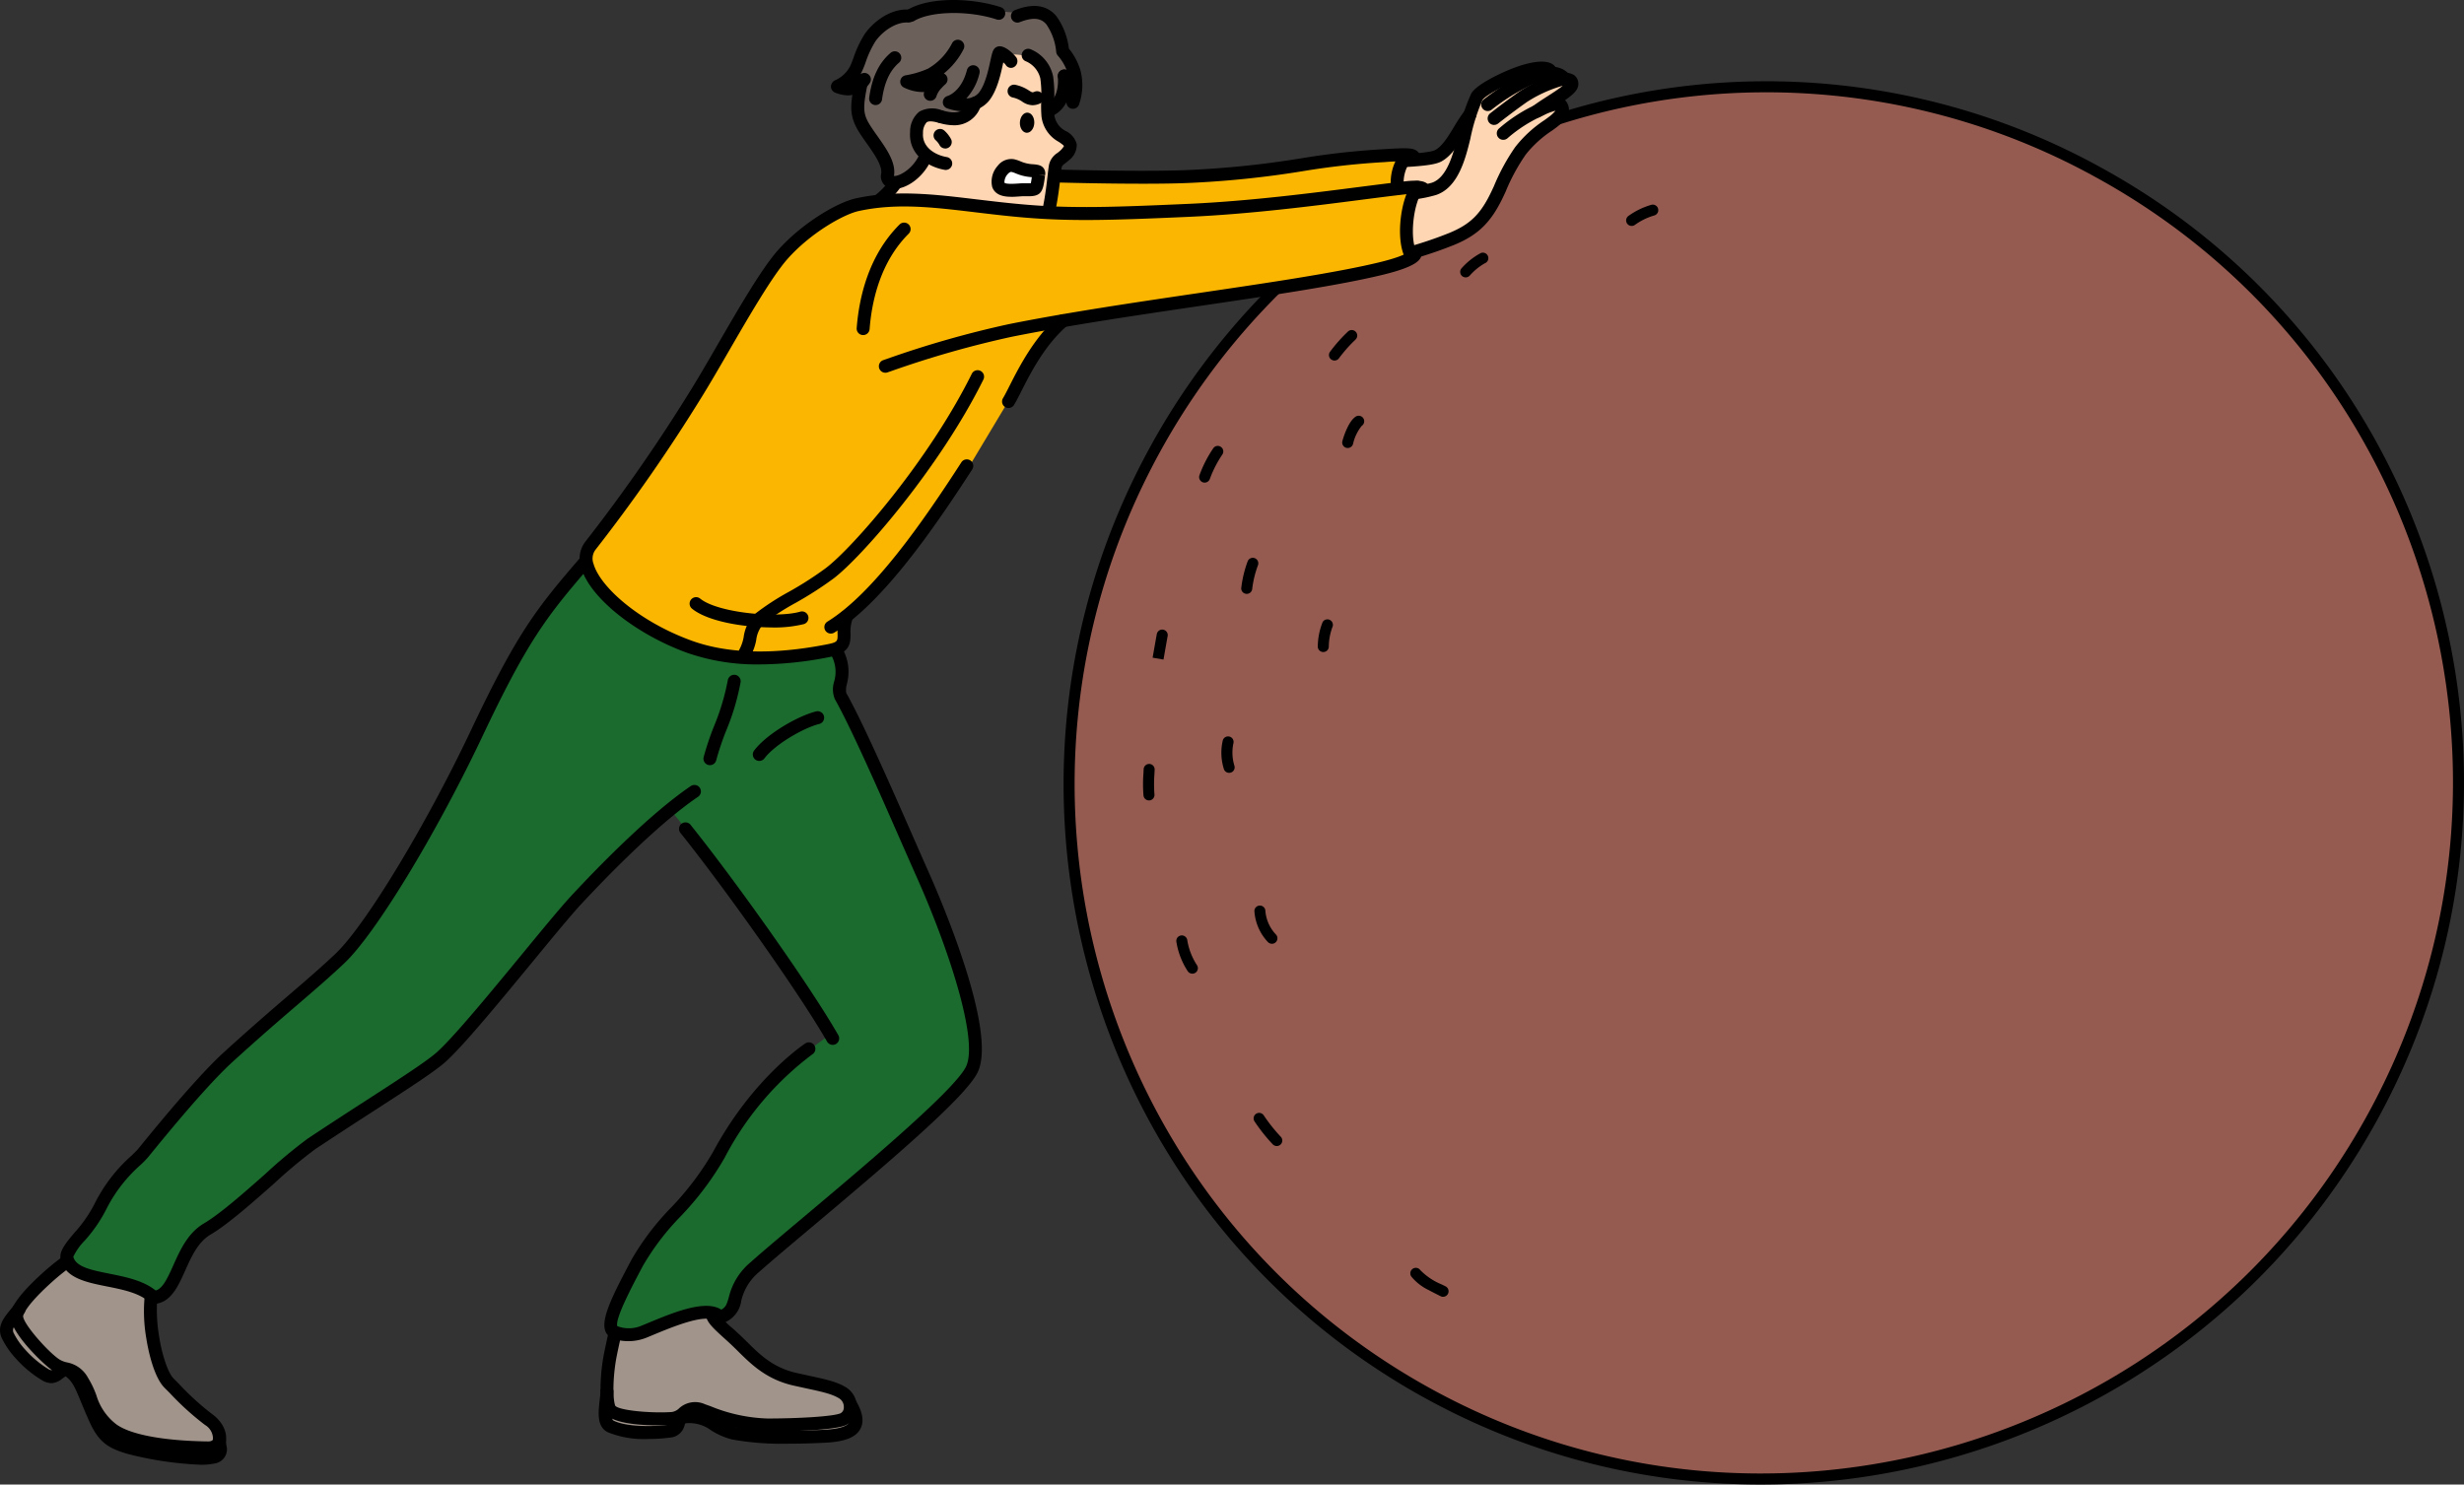 <?xml version="1.0" encoding="UTF-8"?>
<svg xmlns="http://www.w3.org/2000/svg" data-name="Group 17815" width="358.633" height="216.116" viewBox="0 0 358.633 216.116">
  <rect x="0" y="0" width="358.633" height="216.116" fill="#333333" stroke="none"/>
  <defs>
    <clipPath id="q2qejlgora">
      <path data-name="Rectangle 2296" style="fill:none" d="M0 0h358.633v216.116H0z"></path>
    </clipPath>
  </defs>
  <g data-name="Group 17814" style="clip-path:url(#q2qejlgora)">
    <path data-name="Path 9620" d="M190.839 163.386c26.943-49.074 9.14-110.623-39.765-137.472S40.685 17.08 13.741 66.154 4.6 176.777 53.505 203.627s110.395 8.833 137.334-40.241" transform="translate(154.145 -1.064)" style="fill-rule:evenodd;fill:#955b50"></path>
    <path data-name="Path 9621" d="m167.763 95.744 1.583.275s.378-2.172.605-3.43a.802.802 0 0 0-1.578-.287c-.23 1.262-.61 3.442-.61 3.442"></path>
    <path data-name="Path 9622" d="M181.076 86.353a.793.793 0 0 0 .354.1.8.8 0 0 0 .833-.771 14.892 14.892 0 0 1 .834-3.4.802.802 0 0 0-1.508-.549 16.641 16.641 0 0 0-.929 3.89.8.8 0 0 0 .416.736"></path>
    <path data-name="Path 9623" d="M174.949 70.158a.835.835 0 0 0 .124.055.8.8 0 0 0 1.021-.5 16.426 16.426 0 0 1 1.808-3.53.8.8 0 0 0-.194-1.118.787.787 0 0 0-1.118.194 17.776 17.776 0 0 0-2.012 3.928.8.8 0 0 0 .371.966"></path>
    <path data-name="Path 9624" d="M195.772 65.12a.841.841 0 0 0 .173.07.8.8 0 0 0 .987-.56 6.481 6.481 0 0 1 1.264-2.633.803.803 0 1 0-.926-1.311c-1.081.762-1.76 3.064-1.884 3.517a.8.8 0 0 0 .386.917"></path>
    <path data-name="Path 9625" d="M193.851 52.388a.8.8 0 0 0 1.015-.207 21.191 21.191 0 0 1 2.2-2.527l.258-.251a.803.803 0 0 0-1.128-1.142l-.25.244a22.394 22.394 0 0 0-2.344 2.683.8.8 0 0 0 .133 1.127.872.872 0 0 0 .112.074"></path>
    <path data-name="Path 9626" d="M212.943 40.283a.8.8 0 0 0 .974-.159 8.641 8.641 0 0 1 2.192-1.793.801.801 0 0 0-.565-1.5 10.163 10.163 0 0 0-2.8 2.206.8.8 0 0 0 .043 1.135.839.839 0 0 0 .16.115"></path>
    <path data-name="Path 9627" d="M192.218 94.822a.792.792 0 0 0 .362.1.8.8 0 0 0 .827-.778 8.339 8.339 0 0 1 .508-2.81.803.803 0 0 0-1.407-.773 9.864 9.864 0 0 0-.706 3.535.8.8 0 0 0 .416.728"></path>
    <path data-name="Path 9628" d="M178.512 112.408a.8.8 0 0 0 1.162-.911 6.508 6.508 0 0 1-.158-3.26.803.803 0 0 0-1.529-.49 7.858 7.858 0 0 0 .135 4.165.8.8 0 0 0 .39.5"></path>
    <path data-name="Path 9629" d="M166.849 116.427a.794.794 0 0 0 .48.093.8.8 0 0 0 .7-.891 19.4 19.4 0 0 1 0-2.972l.029-.614a.8.8 0 1 0-1.6-.061l-.029.591a20.528 20.528 0 0 0 .006 3.244.8.8 0 0 0 .412.61"></path>
    <path data-name="Path 9630" d="M173.154 141.641a.8.8 0 0 0 1.047-1.16 9.418 9.418 0 0 1-1.393-3.608.802.802 0 0 0-1.591.21 10.933 10.933 0 0 0 1.665 4.313.8.8 0 0 0 .273.246"></path>
    <path data-name="Path 9631" d="M185.436 166.731a.8.8 0 0 0 .966-1.258 24.044 24.044 0 0 1-2.459-3.093.802.802 0 0 0-1.351.866 25.328 25.328 0 0 0 2.65 3.338.8.8 0 0 0 .194.148"></path>
    <path data-name="Path 9632" d="M207.894 187.781c.417.229.846.446 1.273.66l.512.26a.803.803 0 0 0 .751-1.419l-.021-.011-.52-.263a9.212 9.212 0 0 1-3.16-2.1.803.803 0 1 0-1.293.952 7.435 7.435 0 0 0 2.458 1.926"></path>
    <path data-name="Path 9633" d="M184.727 137.284a.8.8 0 0 0 .975-1.25 5.629 5.629 0 0 1-1.526-3.412.8.8 0 0 0-1.6.017 7.245 7.245 0 0 0 1.951 4.487.827.827 0 0 0 .2.158"></path>
    <path data-name="Path 9634" d="M237.103 32.792a.8.8 0 0 0 .871-.062 9.237 9.237 0 0 1 2.806-1.365.803.803 0 0 0-.412-1.552 10.78 10.78 0 0 0-3.366 1.637.8.8 0 0 0-.155 1.124.792.792 0 0 0 .252.219"></path>
    <path data-name="Path 9635" d="M207.539 203.598c49.23 27.029 111.344 8.834 138.462-40.558s9.127-111.566-40.1-138.595a100.781 100.781 0 0 0-80.145-7.622.803.803 0 1 0 .492 1.528 99.187 99.187 0 0 1 78.88 7.5c48.456 26.6 66.16 87.8 39.468 136.414s-87.828 66.526-136.282 39.924-66.16-87.8-39.468-136.415a100.9 100.9 0 0 1 34.858-36.949.802.802 0 1 0-.85-1.361 102.489 102.489 0 0 0-35.418 37.538c-27.118 49.393-9.128 111.567 40.1 138.6"></path>
    <path data-name="Path 9636" d="m347.65 108.825.383-4.736-.978-2.388-36.815-12.852a112.16 112.16 0 0 0-12.206 17.664c-5.953 10.456-10.48 23.343-19.575 35.577-7.827 10.53-15.66 14.879-21.267 20.159-2.5 2.357-6.687 7.526-9.33 10.467-3.838 4.265-5.961 6.421-7.764 10.017-1.183 2.359-3.07 4.4-4.663 6.742-1.935 2.846 4.43 3.655 8.663 4.709a7.053 7.053 0 0 1 3.459 2.045l2.732-2.274 3.4-6.931 4.353-3.045 12.345-10.279 19.136-12.384s12.172-15.132 20.555-24.138 13.184-11.834 13.184-11.834 7.757 9.525 12.915 17.616 10.123 14.6 10.123 14.6a62.187 62.187 0 0 0-9.4 7.856c-3.641 3.982-6.1 8.918-10.475 14.943-4.582 6.306-10.524 13.36-11.705 16.988-2.308 7.1 5.928 3.067 11.341 1.033a3.5 3.5 0 0 1 4.039 1.02l1.569-1.933 1.453-3.389s14.438-12.288 22.868-20.176 10.852-11.373 10.852-11.373 2.14-1.321-1.487-12.63c-1.456-4.535-4.514-12.989-7.75-20.354-4.829-10.992-9.956-20.724-9.956-20.724" transform="translate(-225.332 -7.024)" style="fill:#1b6a2e;fill-rule:evenodd"></path>
    <path data-name="Path 9637" d="M285.9 24.3a47.715 47.715 0 0 0-6.559.283c-5.532.71-13.192 2.181-21.347 2.635a191.447 191.447 0 0 1-22.923-.1l-25.493 3.9s-5.726.853-8.069 2.605c-8.261 6.182-11.427 12.9-15.651 20.225-3.707 6.434-8.65 13.435-12.825 19.7-3.8 5.7-6.992 6.256-6.463 10.086.723 5.231 10.8 11.427 18.721 13.426 7.574 1.909 12.921-.253 17.484-.661 2.37-.212 1.6-4.8 1.6-4.8a116.9 116.9 0 0 0 8.545-9.034c4.206-4.994 8.285-10.938 8.285-10.938l7.042-11.751 7.194-11.512s22.912-2.867 35.678-5.174 15.381-4.052 15.381-4.052z" transform="translate(-81.216 -1.92)" style="fill:#fab600;fill-rule:evenodd"></path>
    <path data-name="Path 9638" d="M249.03 2.587c-1.559-1.057-3.959-.449-6.507-.8-7.718-1.072-11.392-.5-11.392-.5l-2.076 1.3a6.146 6.146 0 0 0-5.043 2.041c-2.291 2.449-4.12 7.75-4.12 7.75l1.245.55a17.354 17.354 0 0 0 .311 3.754c.543 2.094 1.771 3.8 3.492 6.11.811 1.093.013 3.734 1.552 3.932 7 .911 22.656-10.16 22.656-10.16l3.363-5.085-1.117-3.579s-.418-4-2.364-5.318" transform="translate(-96.386 -.09)" style="fill:#6c605b;fill-rule:evenodd"></path>
    <path data-name="Path 9639" d="m162.508 11.03-9.835 3.552s-1.669 5.644-4.505 8.145a9.146 9.146 0 0 1-6.838 1.863l-.289 3.807 2.872.328a19.085 19.085 0 0 0-1.506 5.266 5.224 5.224 0 0 0 1 3.509 22.225 22.225 0 0 0 8.683-3.372c2.914-2.128 5.048-7.465 6.87-10.882 1.291-2.422 5.78-3.647 6.041-6.206.147-1.434-.323-1.462-.323-1.462l1.821-2.73z" transform="translate(62.247 -.872)" style="fill:#ffd6b3;fill-rule:evenodd"></path>
    <path data-name="Path 9640" d="M243.745 11.093s-1.319-2.8-5.37-2.448c-1.461.125-2.015 2.535-3 4.5a19.2 19.2 0 0 1-1.66 2.534 11.023 11.023 0 0 0-1.057 1.484c-1.358 2.344-6.35-.513-7.473 1.32-1.5 2.448 1.022 5.132 1.022 5.132l-1.507 2.341-3.017 1.274-1.594 2.9a47.156 47.156 0 0 1 9.2-.079c6.034.4 14.933 1.695 14.933 1.695l.9-6.934 2.368-2.9-3.231-3.229z" transform="translate(-91.556 -.681)" style="fill:#ffd6b3;fill-rule:evenodd"></path>
    <path data-name="Path 9641" d="m279.57 216.572-10.318-9.284-13.682 3.485s-2.35 12.3-.151 13.45c2.076 1.083 8.952.6 8.952.6l2.1-2.778 3.486 1.067s.691 1.137 4.735 1.888c4.932.916 13.532 1.33 15.428-.679 1.248-1.322-.2-4.549-1.272-4.932s-9.279-2.818-9.279-2.818" transform="translate(-166.332 -16.387)" style="fill:#a0948b;fill-rule:evenodd"></path>
    <path data-name="Path 9642" d="m374.956 204.2-11.992-4.42s-7.824 5.793-8.405 9.108c-.479 2.73 5.967 7.406 5.967 7.406l2.541-1.068 1.834 1.652a14.513 14.513 0 0 0 6.284 8.693c4.446 2.685 12.87 3.068 14.036 1.6.59-.743.144-3.04-.833-4.221-1.658-2-4.841-3.369-7.072-7.2-2.056-3.536-2.359-11.544-2.359-11.544" transform="translate(-353.358 -15.793)" style="fill:#a0948b;fill-rule:evenodd"></path>
    <path data-name="Path 9643" d="M104.532 192.771a.913.913 0 0 0 .255-.036 3.98 3.98 0 0 0 3.1-3.354 7.66 7.66 0 0 1 2.577-4.187c1.73-1.544 4.509-3.878 7.726-6.583 12.175-10.236 22.393-18.994 24.1-22.492 2.937-6.015-5.492-25.509-7.211-29.355-.624-1.4-1.388-3.139-2.234-5.069-3.058-6.967-7.246-16.507-9.677-20.82a3.124 3.124 0 0 1 .095-1.307 6.8 6.8 0 0 0-.55-4.957.943.943 0 1 0-1.642.926 5 5 0 0 1 .337 3.694 3.705 3.705 0 0 0 .118 2.57c2.386 4.229 6.551 13.72 9.592 20.651.85 1.935 1.616 3.681 2.242 5.079 4.785 10.708 9.092 23.962 7.238 27.76-1.672 3.423-14.881 14.528-23.62 21.877-3.228 2.713-6.016 5.056-7.767 6.619a9.5 9.5 0 0 0-3.134 5.075c-.342 1.194-.483 1.687-1.8 2.058a.942.942 0 0 0 .255 1.849"></path>
    <path data-name="Path 9644" d="M121.199 152.111a.931.931 0 0 0 .466-.124.943.943 0 0 0 .351-1.286c-4.218-7.382-15.228-22.805-21.531-30.654a.943.943 0 0 0-1.471 1.178c6.223 7.748 17.3 23.3 21.365 30.408a.942.942 0 0 0 .82.475"></path>
    <path data-name="Path 9645" d="M22.284 189.834h.029c2.5-.077 3.583-2.506 4.635-4.854.919-2.051 1.869-4.171 3.691-5.248 2.532-1.492 6.119-4.665 9.282-7.463a72.772 72.772 0 0 1 5.963-4.979 775.158 775.158 0 0 1 8.309-5.426c4.984-3.221 8.92-5.767 10.531-7.172 2.518-2.2 7.932-8.775 12.708-14.576 2.89-3.513 5.62-6.83 7.12-8.449 3.088-3.328 10.928-11.519 17.037-15.664a.943.943 0 1 0-1.058-1.561c-6.269 4.255-14.23 12.568-17.361 15.944-1.538 1.66-4.16 4.843-7.194 8.532-4.73 5.745-10.09 12.257-12.492 14.352-1.508 1.318-5.589 3.956-10.315 7.011a759.244 759.244 0 0 0-8.329 5.439 73.411 73.411 0 0 0-6.17 5.132c-3.1 2.743-6.615 5.852-8.991 7.252-2.341 1.381-3.464 3.888-4.455 6.1-1.027 2.293-1.719 3.7-2.974 3.739a.943.943 0 0 0 .029 1.885"></path>
    <path data-name="Path 9646" d="M22.235 189.693a.943.943 0 0 0 .622-1.652c-1.823-1.6-4.537-2.139-6.933-2.619-2.61-.522-4.865-.974-5.259-2.457a8.471 8.471 0 0 1 1.63-2.321 21.246 21.246 0 0 0 3.3-4.85 21.565 21.565 0 0 1 4.893-6.239 13.638 13.638 0 0 0 1.043-1.066c5.528-6.814 9.674-11.494 12.323-13.906 3.937-3.585 6.9-6.135 9.523-8.385 2.469-2.121 4.6-3.954 6.747-5.981 4.53-4.283 13.356-18.792 20.093-33.027 6.646-14.048 9.421-17.525 15.609-24.708a.942.942 0 1 0-1.428-1.229c-6.306 7.32-9.134 10.861-15.885 25.131-6.541 13.821-15.371 28.385-19.685 32.463-2.113 2-4.228 3.815-6.68 5.922-2.628 2.258-5.608 4.818-9.564 8.42-2.719 2.475-6.931 7.226-12.518 14.115-.166.2-.484.5-.889.9a23.149 23.149 0 0 0-5.306 6.831 19.384 19.384 0 0 1-3.023 4.406c-1.352 1.619-2.329 2.79-2 4.013.693 2.617 3.753 3.231 6.711 3.823 2.269.454 4.615.925 6.06 2.19a.942.942 0 0 0 .621.233"></path>
    <path data-name="Path 9647" d="M91.435 195.245a7.084 7.084 0 0 0 2.656-.508l.889-.368c2.825-1.173 7.562-3.139 9.006-2.111a.943.943 0 0 0 1.092-1.537c-2.3-1.631-7.024.329-10.823 1.908l-.879.363a4.69 4.69 0 0 1-3.528.068c-.361-1.078 2.185-5.878 3.72-8.77a36.557 36.557 0 0 1 5.445-7.164 43.677 43.677 0 0 0 6.457-8.585 44.414 44.414 0 0 1 12.781-15.067.942.942 0 0 0-1.036-1.574c-.313.205-7.714 5.16-13.405 15.746a42.189 42.189 0 0 1-6.2 8.219 38.082 38.082 0 0 0-5.689 7.506c-2.954 5.57-4.7 9.05-3.648 10.744.42.68 1.694 1.129 3.163 1.129"></path>
    <path data-name="Path 9648" d="M111.732 208.396h.044c.919 0 9.048-.044 11.2-.868a2.738 2.738 0 0 0 1.721-2.394 3.34 3.34 0 0 0-1.541-3.154c-1.357-.827-2.811-1.144-5.448-1.716l-1.756-.386c-3.443-.771-5.382-2.7-7.257-4.561l-.141-.141a55.661 55.661 0 0 0-1.936-1.813 10.713 10.713 0 0 1-1.981-2.056.942.942 0 1 0-1.789.591c.278.845 1.212 1.691 2.5 2.862a55.983 55.983 0 0 1 1.872 1.753l.14.14c1.969 1.956 4.2 4.176 8.174 5.064l1.769.389c2.517.546 3.78.822 4.867 1.485a1.47 1.47 0 0 1 .645 1.371.917.917 0 0 1-.517.8c-1.243.477-6.238.734-10.533.744h-.039a23.667 23.667 0 0 1-8.3-1.789l-.811-.288a3.448 3.448 0 0 0-3.78.6 1.881 1.881 0 0 1-1.083.532c-2.963.2-7.653-.22-8.207-.919-.417-1.183-.321-4.547.232-7.3.237-1.177.657-3.058.658-3.061l-1.841-.41s-.425 1.906-.665 3.1c-.545 2.708-.777 6.557-.134 8.351.972 2.715 10 2.122 10.088 2.116a3.658 3.658 0 0 0 2.105-.92 1.647 1.647 0 0 1 2-.314l.8.284a25.219 25.219 0 0 0 8.933 1.9"></path>
    <path data-name="Path 9649" d="M94.256 209.484a23.759 23.759 0 0 0 3.244-.2 2.345 2.345 0 0 0 2.161-1.876c.074-.2.161-.437.28-.712a.943.943 0 1 0-1.73-.749 14.63 14.63 0 0 0-.318.809 2.854 2.854 0 0 1-.232.539 1.212 1.212 0 0 1-.468.129c-1.064.177-5.741.468-7.888-.613-.431-.217-.262-1.734-.151-2.74.054-.495.109-.99.13-1.454a.941.941 0 0 0-.9-.985.9.9 0 0 0-.985.9c-.019.427-.071.881-.122 1.335-.2 1.792-.424 3.822 1.176 4.631a13.958 13.958 0 0 0 5.8.992"></path>
    <path data-name="Path 9650" d="M114.626 210.174c2.426 0 4.594-.1 5.62-.155 2.738-.147 4.319-.782 4.979-2 .83-1.527-.236-3.379-.586-3.988a.943.943 0 0 0-1.635.94c.582 1.011.777 1.753.564 2.148-.139.257-.752.869-3.423 1.013-4.43.241-10.207.256-13.146-.415a8.429 8.429 0 0 1-2.568-1.132 7.085 7.085 0 0 0-4.895-1.252.943.943 0 0 0 .194 1.875 5.269 5.269 0 0 1 3.744 1 10.238 10.238 0 0 0 3.108 1.352 40.8 40.8 0 0 0 8.047.613"></path>
    <path data-name="Path 9651" d="M30.263 211.736a2.413 2.413 0 0 0 2.522-1.587c.456-1.354-.294-3.091-1.824-4.223a38.631 38.631 0 0 1-4.938-4.487l-.742-.741c-.906-.907-1.749-3.747-2.112-6.086a23.077 23.077 0 0 1-.288-5.483.942.942 0 0 0-1.817-.5 23.13 23.13 0 0 0 .242 6.275c.138.886.914 5.4 2.642 7.127l.74.74a40.535 40.535 0 0 0 5.151 4.67 2.345 2.345 0 0 1 1.16 2.1c-.088.261-.507.312-.773.3-6.435-.084-11.29-1-13.322-2.51a8.31 8.31 0 0 1-2.874-4.2 13.694 13.694 0 0 0-1.223-2.558 4.38 4.38 0 0 0-3.029-2.231 3.477 3.477 0 0 1-1.134-.438c-1.567-1-5.382-5.275-5.279-6.355.517-1.586 3.346-4.15 4.276-4.992a33.74 33.74 0 0 1 2.361-1.924.943.943 0 0 0-1.135-1.507 36.836 36.836 0 0 0-2.494 2.033c-1.923 1.742-4.207 3.981-4.808 5.836-.794 2.437 4.914 7.761 6.059 8.5a5.316 5.316 0 0 0 1.689.679 2.611 2.611 0 0 1 1.913 1.431 12.044 12.044 0 0 1 1.049 2.22 10.1 10.1 0 0 0 3.5 5.026c3.208 2.388 10.414 2.831 14.424 2.883z"></path>
    <path data-name="Path 9652" d="M29.21 213.234a9.132 9.132 0 0 0 2.032-.184 2.076 2.076 0 0 0 1.7-2.66c-.021-.205-.044-.429-.048-.675a.981.981 0 0 0-.959-.926.943.943 0 0 0-.926.959c0 .3.032.579.058.832a4.111 4.111 0 0 1 .033.556c-.029-.006-.112.037-.295.081-2.423.582-9.756-.8-11.639-1.353-2.522-.731-3.36-1.277-4.453-3.722a101.78 101.78 0 0 1-1.2-2.813c-.929-2.252-1.4-3.381-2.834-4.482a.942.942 0 0 0-1.147 1.495c1.034.8 1.362 1.588 2.239 3.708.324.783.711 1.719 1.222 2.863 1.383 3.09 2.8 3.935 5.648 4.763a50.708 50.708 0 0 0 10.572 1.559"></path>
    <path data-name="Path 9653" d="M7.491 201.361a2.7 2.7 0 0 0 1.576-.664c.176-.124.38-.269.634-.429a.942.942 0 0 0-1.007-1.593c-.287.181-.518.344-.716.484a2.975 2.975 0 0 1-.495.316 1.216 1.216 0 0 1-.408-.146 14.978 14.978 0 0 1-3.381-2.823 10.55 10.55 0 0 1-1.732-2.5c-.217-.565.069-.987 1.009-2.147.175-.215.36-.444.55-.688a.943.943 0 0 0-1.49-1.157c-.18.233-.357.45-.524.658-.993 1.223-1.931 2.381-1.3 4.011a12.2 12.2 0 0 0 2.1 3.088 16.476 16.476 0 0 0 3.967 3.257 2.862 2.862 0 0 0 1.224.329"></path>
    <path data-name="Path 9654" d="M205.709 29.042a.861.861 0 0 0 .137-.01 19.64 19.64 0 0 0 3.187-.652c3.235-1.1 4.276-5.34 4.965-8.141a27.51 27.51 0 0 1 1.789-5.709c.3-.484 2.676-1.932 5.351-2.93 2.14-.8 3.419-.817 3.749-.694a.943.943 0 0 0 1.658-.89c-.86-1.887-4.528-.754-6.065-.182-2.075.775-5.633 2.489-6.346 3.792a28.054 28.054 0 0 0-1.966 6.162c-.59 2.4-1.485 6.037-3.744 6.809a18.666 18.666 0 0 1-2.85.571.942.942 0 0 0 .135 1.875"></path>
    <path data-name="Path 9655" d="M216.533 16.166a.936.936 0 0 0 .578-.2 30.748 30.748 0 0 1 5.854-3.632c2.45-.9 3.4-.957 4.065-.227a.943.943 0 1 0 1.394-1.269c-1.591-1.748-3.8-1.127-6.112-.274a31.961 31.961 0 0 0-6.36 3.915.943.943 0 0 0 .58 1.686"></path>
    <path data-name="Path 9656" d="M217.465 18.184a.936.936 0 0 0 .584-.2c.021-.016 2.091-1.656 4.219-3.15a19.315 19.315 0 0 1 4.816-2.243 3.181 3.181 0 0 1 .368-.1c-.579.472-1.583 1.116-2.255 1.548-.8.515-1.561 1-2.1 1.436a.943.943 0 0 0 1.183 1.468c.46-.37 1.176-.83 1.936-1.317 2.228-1.43 3.489-2.29 3.512-3.347a1.6 1.6 0 0 0-.646-1.371 3.027 3.027 0 0 0-2.6-.1 21.15 21.15 0 0 0-5.291 2.485c-2.174 1.526-4.286 3.2-4.307 3.216a.942.942 0 0 0 .587 1.681"></path>
    <path data-name="Path 9657" d="M205.283 37.768a.91.91 0 0 0 .269-.04 59.921 59.921 0 0 0 6.138-2.091c3.517-1.459 5.4-3.334 7.187-7.166l.258-.553a28.264 28.264 0 0 1 2.945-5.432 16.264 16.264 0 0 1 3.817-3.472c.28-.2.519-.374.7-.512.822-.647 2.35-1.849 1.532-3.463s-3.259-.447-4.3.057l-.18.085a22.58 22.58 0 0 0-5.508 3.557.943.943 0 0 0 1.278 1.386 20.508 20.508 0 0 1 5.011-3.226l.218-.1a7.945 7.945 0 0 1 1.748-.68 5.082 5.082 0 0 1-.965.905c-.158.124-.376.28-.631.463a17.828 17.828 0 0 0-4.266 3.928 30.008 30.008 0 0 0-3.105 5.711l-.258.553c-1.6 3.427-3.106 4.939-6.2 6.223a58.515 58.515 0 0 1-5.953 2.025.942.942 0 0 0 .269 1.846"></path>
    <path data-name="Path 9658" d="M204.225 24.336h.055c3.308-.189 4.759-.412 5.549-.853 1.45-.809 2.448-2.446 3.412-4.03a24.581 24.581 0 0 1 1.432-2.176.944.944 0 1 0-1.492-1.156 25.841 25.841 0 0 0-1.553 2.349c-.876 1.439-1.7 2.8-2.72 3.364-.691.387-3.63.554-4.737.617a.943.943 0 0 0 .052 1.884"></path>
    <path data-name="Path 9659" d="M110.571 96.724a52.912 52.912 0 0 0 10.138-1.066c2.887-.566 3.1-1.815 3.086-3.387a5.494 5.494 0 0 1 .292-2.156.943.943 0 1 0-1.77-.651 7.372 7.372 0 0 0-.408 2.828c.013 1.069.014 1.206-1.563 1.516-7.829 1.536-14.441 1.358-19.651-.53-7.772-2.814-13.372-7.893-14.3-11.178a2.148 2.148 0 0 1 .25-2.035 245.876 245.876 0 0 0 15.45-22.21c1.193-1.918 2.549-4.261 3.985-6.741 2.981-5.148 6.36-10.982 8.6-13.481 3.391-3.787 8.161-6.447 10.3-6.91 5.493-1.194 10.825-.556 17 .184 2.341.281 4.763.571 7.368.784 6.7.546 12.4.38 23.816-.131 8.838-.4 18.2-1.6 25.038-2.483 2.469-.318 4.666-.6 6.474-.8a7.716 7.716 0 0 1 1.808-.055.943.943 0 0 0 1.635-.365 1.08 1.08 0 0 0-.24-.975c-.48-.555-1.462-.7-3.409-.479-1.818.2-4.025.485-6.507.8-6.8.876-16.123 2.075-24.881 2.469-11.334.507-16.989.675-23.578.135-2.569-.21-4.972-.5-7.3-.776-6.342-.761-11.818-1.417-17.627-.156-2.742.595-7.842 3.629-11.3 7.5-2.369 2.642-5.652 8.312-8.827 13.793-1.428 2.467-2.778 4.8-3.955 6.692a243.506 243.506 0 0 1-15.323 22.027 4 4 0 0 0-.591 3.723c1.221 4.341 7.872 9.69 15.47 12.44a30.785 30.785 0 0 0 10.518 1.674m95.729-69.342c-.006.02-.01.041-.014.062 0-.02.008-.041.014-.062m0 0z"></path>
    <path data-name="Path 9660" d="M166.266 26.747c2.781 0 5.519-.038 7.552-.15a141.1 141.1 0 0 0 15.759-1.67 110.579 110.579 0 0 1 11.973-1.33 27.884 27.884 0 0 1 3.554-.084.942.942 0 0 0 1.443-1.208c-.633-.845-1.488-.8-5.1-.591a112.666 112.666 0 0 0-12.154 1.349 139.212 139.212 0 0 1-15.575 1.651c-6.231.346-19.239-.018-19.367-.022h-.027a.942.942 0 0 0-.028 1.884c.09 0 6.127.17 11.973.17"></path>
    <path data-name="Path 9661" d="M146.791 59.393a.943.943 0 0 0 .806-.451c.29-.477.631-1.147 1.025-1.925 1.359-2.688 3.417-6.751 6.705-9.6a.943.943 0 1 0-1.236-1.424c-3.567 3.1-5.811 7.529-7.153 10.176-.376.745-.689 1.366-.95 1.794a.943.943 0 0 0 .8 1.434"></path>
    <path data-name="Path 9662" d="M120.93 92.236a.941.941 0 0 0 .494-.14c6.983-4.3 14.4-14.963 20.084-23.769a.942.942 0 1 0-1.583-1.022c-5.575 8.639-12.83 19.081-19.49 23.186a.942.942 0 0 0 .5 1.745"></path>
    <path data-name="Path 9663" d="M128.872 54.262a.956.956 0 0 0 .3-.05l.517-.178a145.708 145.708 0 0 1 17.483-4.989c8.394-1.686 18.2-3.134 27.677-4.535 10.3-1.52 20.034-2.958 26.348-4.491 4.942-1.2 5.675-2.178 5.73-3.058a.943.943 0 0 0-1.844-.332c-.18.16-1.032.758-4.33 1.558-6.231 1.513-15.921 2.943-26.18 4.458-9.5 1.4-19.331 2.855-27.772 4.551a147.071 147.071 0 0 0-17.725 5.054l-.514.176a.942.942 0 0 0 .3 1.835m76.18-17.422z"></path>
    <path data-name="Path 9664" d="M127.946 30.112a.947.947 0 0 0 .442-.111 12.123 12.123 0 0 0 2.627-2.655.943.943 0 1 0-1.5-1.144 10.957 10.957 0 0 1-2.014 2.135.943.943 0 0 0 .444 1.775"></path>
    <path data-name="Path 9665" d="M112.416 91.346a17.792 17.792 0 0 0 4.573-.488.942.942 0 1 0-.519-1.812c-3.5 1-12.065.143-14.557-1.9a.943.943 0 0 0-1.193 1.461c2.253 1.844 7.473 2.734 11.7 2.734"></path>
    <path data-name="Path 9666" d="M103.331 111.39a.944.944 0 0 0 .917-.728 40.77 40.77 0 0 1 1.419-4.231 34.494 34.494 0 0 0 2.13-7.148.942.942 0 0 0-.829-1.044.957.957 0 0 0-1.044.829 33.96 33.96 0 0 1-2.022 6.706 41.789 41.789 0 0 0-1.49 4.458.943.943 0 0 0 .7 1.133.911.911 0 0 0 .216.025"></path>
    <path data-name="Path 9667" d="M110.514 110.771a.935.935 0 0 0 .754-.377c1.5-1.993 5.633-4.416 7.972-5a.942.942 0 1 0-.457-1.828c-2.7.675-7.232 3.311-9.021 5.7a.943.943 0 0 0 .751 1.509"></path>
    <path data-name="Path 9668" d="M137.661 24.739a.943.943 0 0 0 .158-1.871c-1.841-.316-3.629-1.518-3.474-3.493a2.232 2.232 0 0 1 .534-1.573c.278-.194.838-.176 1.668.057a.942.942 0 1 0 .513-1.813 3.85 3.85 0 0 0-3.258.21 3.728 3.728 0 0 0-1.336 2.972c-.247 3.143 2.437 5.053 5.034 5.5a.969.969 0 0 0 .161.014"></path>
    <path data-name="Path 9669" d="M137.584 21.623a.932.932 0 0 0 .414-.1.943.943 0 0 0 .43-1.262 4.574 4.574 0 0 0-1.006-1.274.943.943 0 0 0-1.24 1.42 2.79 2.79 0 0 1 .553.685.942.942 0 0 0 .847.527"></path>
    <path data-name="Path 9670" d="M152.713 31.334a.944.944 0 0 0 .923-.754c.382-1.873.585-3.664.718-4.85.07-.61.12-1.081.176-1.355.046-.232.134-.317.517-.608a6.281 6.281 0 0 0 .535-.439 2.794 2.794 0 0 0 1.138-2.325 2.944 2.944 0 0 0-1.554-1.906 3.058 3.058 0 0 1-1.7-2.32 17.48 17.48 0 0 1-.033-2.1 18.961 18.961 0 0 0-.156-3.57 5.443 5.443 0 0 0-3.311-3.952.942.942 0 1 0-.631 1.776 3.62 3.62 0 0 1 2.083 2.491 17.243 17.243 0 0 1 .129 3.214 19.182 19.182 0 0 0 .042 2.34 4.872 4.872 0 0 0 2.515 3.676c.239.162.733.5.751.617a2.843 2.843 0 0 1-.566.685 4.486 4.486 0 0 1-.38.309 2.761 2.761 0 0 0-1.228 1.74c-.061.306-.122.832-.2 1.513-.138 1.22-.328 2.894-.693 4.685a.945.945 0 0 0 .926 1.131"></path>
    <path data-name="Path 9671" d="M228.052 19.326c.038-.81-.4-1.492-.978-1.522s-1.08.6-1.118 1.411.4 1.491.978 1.521 1.08-.6 1.118-1.41" transform="translate(-77.512 -1.407)" style="fill-rule:evenodd"></path>
    <path data-name="Path 9672" d="M150.282 15.318a2.668 2.668 0 0 0 1.047-.233.943.943 0 0 0-.734-1.737c-.334.143-.354.126-.836-.174a5.662 5.662 0 0 0-1.994-.832.943.943 0 0 0-.379 1.847 3.811 3.811 0 0 1 1.374.588 2.781 2.781 0 0 0 1.517.542"></path>
    <path data-name="Path 9673" d="M152.629 17.034a.945.945 0 0 0 .361-.072c3.419-1.414 2.868-5.866 2.842-6.055a.943.943 0 0 0-1.869.247c0 .032.384 3.207-1.694 4.067a.942.942 0 0 0 .36 1.813"></path>
    <path data-name="Path 9674" d="M156.166 15.841a.944.944 0 0 0 .878-.6 8.58 8.58 0 0 0 .215-4.991 9.124 9.124 0 0 0-1.687-3.181 10 10 0 0 0-1.856-4.765c-1.354-1.57-3.353-1.856-5.943-.847a.943.943 0 1 0 .685 1.756c2.356-.918 3.283-.31 3.83.322a8.42 8.42 0 0 1 1.442 4.021.944.944 0 0 0 .257.564 7.192 7.192 0 0 1 1.256 2.063.941.941 0 0 0-1.1 1.414 8.089 8.089 0 0 1 1.081 3.372.945.945 0 0 0 .8.863 1.058 1.058 0 0 0 .141.01"></path>
    <path data-name="Path 9675" d="M138.81 18.238a4.028 4.028 0 0 0 3.966-2.887.943.943 0 0 0-1.767-.658c-.437 1.179-1.2 2.163-3.8 1.394a.943.943 0 0 0-.531 1.805 7.558 7.558 0 0 0 2.136.344"></path>
    <path data-name="Path 9676" d="M130.179 27.495c1.73 0 4.139-1.578 5.335-4.175a.942.942 0 1 0-1.71-.788c-1.025 2.218-3.076 3.18-3.685 3.08a.584.584 0 0 1 .007-.07c.285-1.915-1.1-3.874-2.442-5.77a38.714 38.714 0 0 1-.931-1.352c-1.12-1.735-1.2-2.547-.559-5.79a.942.942 0 1 0-1.848-.365c-.648 3.279-.744 4.748.824 7.177.3.459.633.935.975 1.418 1.072 1.518 2.289 3.237 2.115 4.4a1.79 1.79 0 0 0 1.243 2.133 2.382 2.382 0 0 0 .675.092"></path>
    <path data-name="Path 9677" d="M123.444 13.888a3.88 3.88 0 0 0 3.1-1.736.943.943 0 0 0-1.3-1.346c.049-.086.1-.174.145-.265a14.6 14.6 0 0 0 .6-1.459 14.377 14.377 0 0 1 1.412-3.036c1-1.454 2.976-2.868 4.733-2.768a.921.921 0 0 0 1-.886.943.943 0 0 0-.886-1c-2.63-.156-5.134 1.751-6.4 3.581a15.878 15.878 0 0 0-1.626 3.448c-.185.5-.359.968-.507 1.253a4.494 4.494 0 0 1-2.072 1.97 1.061 1.061 0 0 0-.7 1.006.964.964 0 0 0 .617.837 5.316 5.316 0 0 0 1.884.4"></path>
    <path data-name="Path 9678" d="M132.577 3.182a.935.935 0 0 0 .482-.134c2.436-1.451 7.939-1.549 12.017-.212a.943.943 0 0 0 .588-1.792c-4.1-1.344-10.3-1.566-13.57.386a.942.942 0 0 0 .483 1.752"></path>
    <path data-name="Path 9679" d="M140.41 16.213a4.328 4.328 0 0 0 3.505-1.5c1.22-1.5 1.736-3.887 2.077-5.464l.036-.165a3.109 3.109 0 0 1 .325.31.887.887 0 0 0 1.231.371.992.992 0 0 0 .392-1.316c-.123-.25-1.746-2.089-2.846-1.642-.589.233-.7.763-.981 2.043-.285 1.317-.763 3.522-1.7 4.675a2.4 2.4 0 0 1-1.8.8 8.1 8.1 0 0 0 1.919-3.675.943.943 0 0 0-1.828-.462c-.8 3.152-2.747 3.762-2.829 3.787a.95.95 0 0 0-.682.872.94.94 0 0 0 .6.918 8.088 8.088 0 0 0 2.578.448"></path>
    <path data-name="Path 9680" d="M135.402 14.675a.944.944 0 0 0 .915-.716 3.09 3.09 0 0 1 .7-1.116 6.91 6.91 0 0 1 .587-.588.94.94 0 0 0 .1-1.295.923.923 0 0 0-.332-.259 10.794 10.794 0 0 0 2.891-3.573.943.943 0 0 0-1.708-.8 9.018 9.018 0 0 1-3.491 3.668 13.481 13.481 0 0 1-3.245.968.942.942 0 0 0-.314 1.747 6.256 6.256 0 0 0 2.956.687h.053l-.029.108a.944.944 0 0 0 .69 1.141.926.926 0 0 0 .227.028"></path>
    <path data-name="Path 9681" d="M127.445 15.294a.943.943 0 0 0 .933-.814c.346-2.5 1.136-4.208 2.486-5.365a.943.943 0 0 0-1.228-1.431c-1.719 1.474-2.714 3.552-3.126 6.54a.943.943 0 0 0 .8 1.063 1.035 1.035 0 0 0 .13.008"></path>
    <path data-name="Path 9682" d="M231.181 27.529c.055-.437.132-.542-1.1-.619a12.456 12.456 0 0 1-2.674-.735c-1.35-.264-2.456 1.858-2.094 2.817.435 1.149 2.665.7 3.673.7 1.885 0 1.885.272 2.192-2.164" transform="translate(-80.015 -2.067)" style="fill:#fff;fill-rule:evenodd"></path>
    <path data-name="Path 9683" d="M147.203 28.653c.4 0 .781-.027 1.121-.052.246-.017.47-.034.65-.034h.5c2.149.064 2.34-.692 2.63-2.992l-.936-.118.943.064a1.3 1.3 0 0 0-.237-1.066c-.361-.44-.925-.507-1.743-.558a5.194 5.194 0 0 1-1.622-.419 5.58 5.58 0 0 0-.928-.3 2.482 2.482 0 0 0-2.374.971 3.424 3.424 0 0 0-.784 3.1c.441 1.171 1.65 1.4 2.782 1.4m2.777-1.834zm-1.006-.137c-.217 0-.487.018-.785.04-.443.03-1.795.127-2-.129a1.813 1.813 0 0 1 .488-1.254c.073-.083.328-.338.542-.307a3.837 3.837 0 0 1 .612.209 7.034 7.034 0 0 0 2.183.542l.163.011c-.047.354-.1.7-.148.893-.136.006-.339 0-.523 0z"></path>
    <path data-name="Path 9684" d="M125.631 48.78a.943.943 0 0 0 .939-.87c.311-4.054 1.551-9.753 5.672-13.873a.943.943 0 1 0-1.333-1.333c-4.529 4.528-5.882 10.689-6.219 15.061a.943.943 0 0 0 .868 1.012h.073"></path>
    <path data-name="Path 9685" d="M108.454 95.904a.943.943 0 0 0 .8-.44 7.492 7.492 0 0 0 .813-2.285 4.264 4.264 0 0 1 1.1-2.418 35.627 35.627 0 0 1 4.567-2.96 52.724 52.724 0 0 0 5.594-3.59c4.048-3.066 15.408-16.056 21.79-28.929a.943.943 0 1 0-1.689-.837c-6.253 12.616-17.31 25.289-21.239 28.264a50.745 50.745 0 0 1-5.4 3.463 36.957 36.957 0 0 0-4.809 3.126 5.785 5.785 0 0 0-1.74 3.446 6.058 6.058 0 0 1-.576 1.716.942.942 0 0 0 .8 1.445"></path>
    <path data-name="Path 9686" d="M205.476 38.27a.943.943 0 0 0 .8-1.448c-1.206-1.9-.541-7.348.775-8.961a.943.943 0 0 0-1.461-1.192c-1.774 2.174-2.57 8.541-.908 11.163a.943.943 0 0 0 .8.437"></path>
    <path data-name="Path 9687" d="M203.378 27.974a.943.943 0 0 0 .942-.921 5.255 5.255 0 0 1 1.12-3.769.943.943 0 0 0-1.583-1.024 7.038 7.038 0 0 0-1.422 4.75.944.944 0 0 0 .922.964z"></path>
  </g>
</svg>
